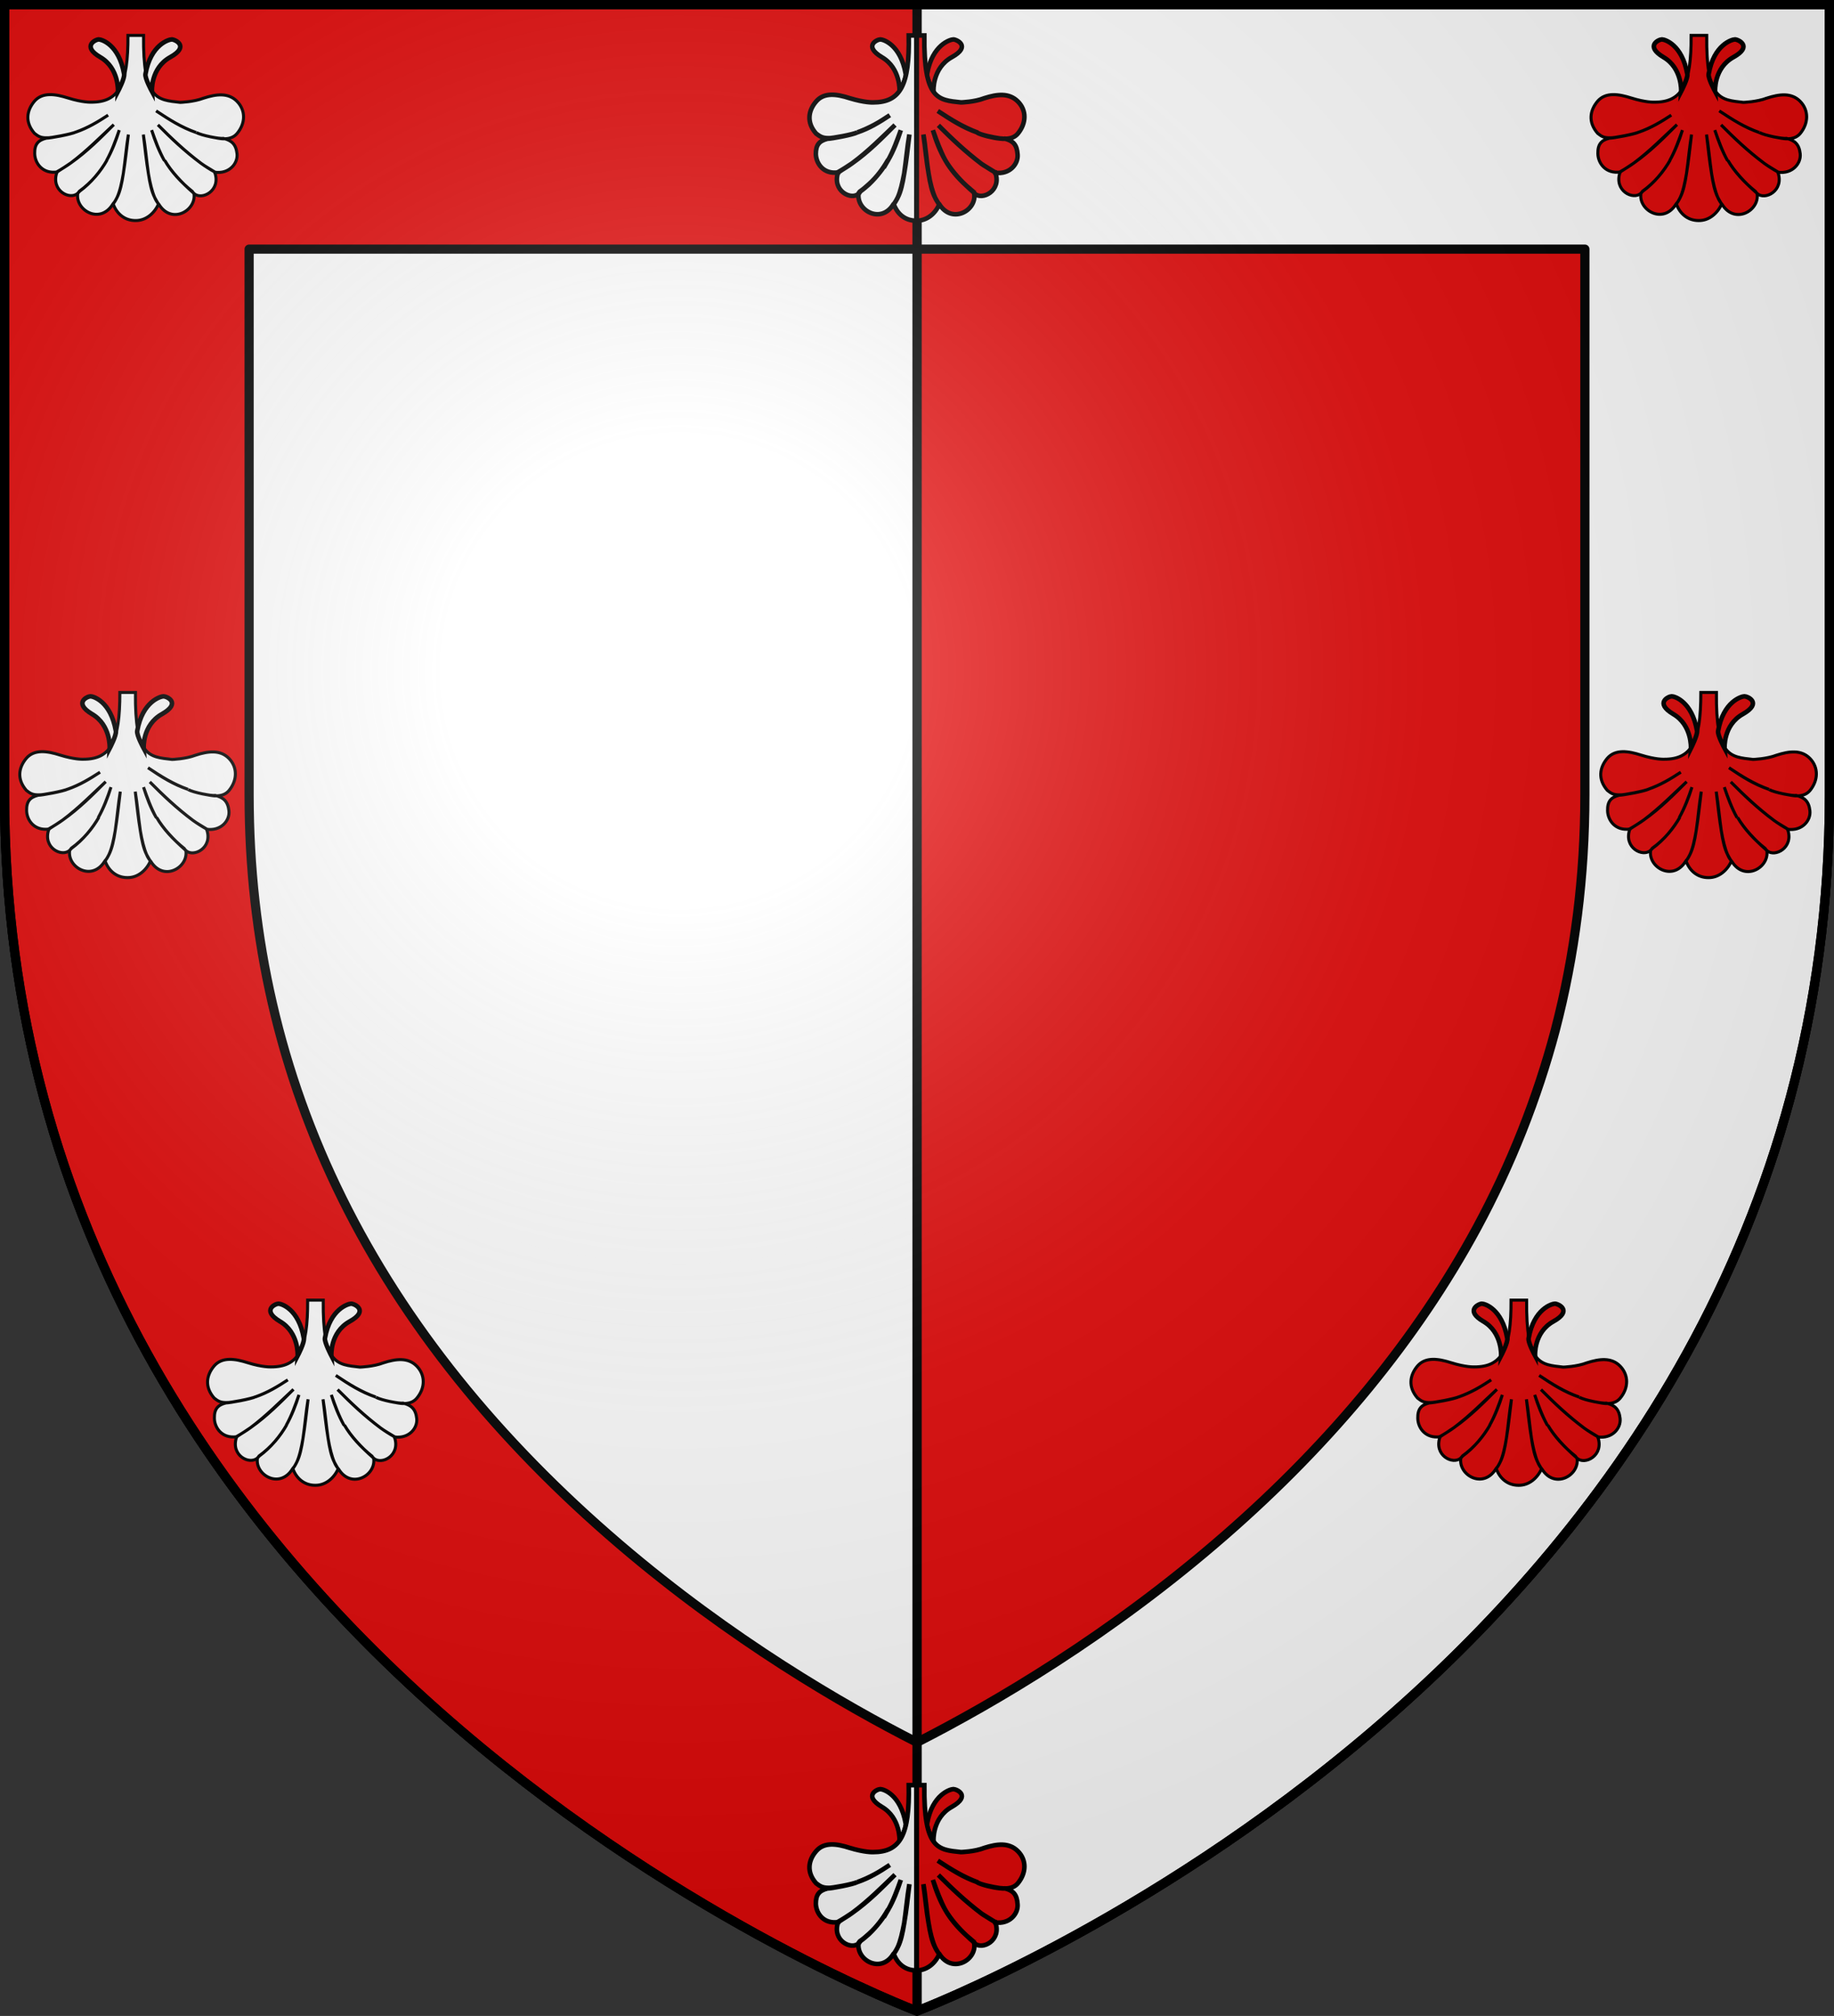 <?xml version="1.0" encoding="utf-8"?>
<!-- Generator: Adobe Illustrator 19.2.0, SVG Export Plug-In . SVG Version: 6.00 Build 0)  -->
<svg version="1.1"
	 id="svg2" xmlns:cc="http://creativecommons.org/ns#" xmlns:dc="http://purl.org/dc/elements/1.1/" xmlns:rdf="http://www.w3.org/1999/02/22-rdf-syntax-ns#" xmlns:svg="http://www.w3.org/2000/svg"
	 xmlns="http://www.w3.org/2000/svg" xmlns:xlink="http://www.w3.org/1999/xlink" x="0px" y="0px" viewBox="0 0 600 659.5"
	 style="enable-background:new 0 0 600 659.5;" xml:space="preserve">
<rect x="0" y="0" width="600" height="659.5" fill="#333333" stroke="none"/>
<style type="text/css">
	.st0{fill:#E20909;stroke:#000000;stroke-width:3;stroke-linecap:round;stroke-linejoin:round;stroke-miterlimit:10;}
	.st1{fill:#FFFFFF;stroke:#000000;stroke-width:3;stroke-linecap:round;stroke-linejoin:round;stroke-miterlimit:10;}
	.st2{fill:#E20909;stroke:#000000;stroke-width:1.5;stroke-miterlimit:10;}
	.st3{fill:#FFFFFF;stroke:#000000;stroke-width:1.5;stroke-miterlimit:10;}
	.st4{fill:url(#path2875_1_);stroke:#000000;stroke-width:3;stroke-miterlimit:10;}
</style>
<g>
	<path id="path158" class="st0" d="M300,1.5v656.4c0,0,298.5-112.3,298.5-397.8V1.5H300z"/>
	<path id="path160" class="st1" d="M1.5,1.5v258.6C1.5,545.6,300,657.9,300,657.9V1.5H1.5z"/>
</g>
<desc  id="desc4">SVG coat of arms</desc>
<g id="g9370" transform="matrix(0.607,0,0,0.694,-525.206,251.961)">
</g>
<g id="g2137" transform="translate(-1456.132,-460.604)">
</g>
<g>
	<path class="st1" d="M300,1.5v80h218.5v178.6c0,26.6-3.3,52.5-9.7,77c-5.9,22.2-14.5,44-25.7,64.7c-19.5,36-47.2,69.8-82.3,100.4
		c-37.5,32.7-75.7,55-100.8,67.8v87.9c0,0,298.5-112.3,298.5-397.8V1.5H300z"/>
	<path class="st0" d="M202.8,505.3C122.3,436.5,81.5,354,81.5,260.1V81.5H300v-80H1.5v258.6C1.5,545.6,300,657.9,300,657.9V570
		C275.8,557.7,239.2,536.4,202.8,505.3z"/>
</g>
<g>
	<g id="g5874_1_" transform="matrix(0.662,0,0,0.662,193.662,107.373)">
		<path id="path5878_1_" class="st2" d="M436.1,513.3c-0.2,0-4.3,0.2-11.6-2.1c-6-1.9-12.5-3-16.5,1.6c-3.9,4.6-4.8,10.4,0,15.9
			c1.9,1.5,3.1,2.3,6.3,2.2c1.3,0.2,12.3-1.9,14.3-2.9c-2.3,1.2-13,3.1-14.8,3.1c-4,1-5.8,3-5.7,7.6c0.1,4.9,4,10.1,11,9.1
			c0,0,0-0.1,0-0.1c2.5-1.4,4.7-2.9,6.9-4.4c8.1-6.1,14.6-12.8,21.2-18.9c-6.5,6.5-13,13.1-21.2,18.9c-2,1.5-4.5,2.9-6.7,4.4
			c-0.2,0,0,0.1-0.2,0.2c-3.2,9.1,6.4,14,10.3,10.4c0.1-0.3,0.7-0.6,0.8-0.9c5.8-4.2,10.4-9.9,13.6-15.4c-3,5.3-7.5,10.9-13.6,15.3
			c-0.2,0.4-0.5,0.7-0.8,1c-1.4,8.4,11,15.6,17.3,5.4c0,0,0.1-0.1,0.1-0.1c0-0.1,0.1-0.1,0.1-0.2c0.8-0.7,1.3-1.9,1.9-3
			c1.4-3,2.3-7.2,3.1-11.8c0.9-6.2,1.5-13.2,2.5-19.3c-0.8,6.5-1.5,13.3-2.5,19.3c-0.7,4.7-1.6,8.9-3.1,11.8
			c-0.6,1.3-1.5,2.6-1.9,3.2c1.8,5,5.8,8.2,11,8.2c5.3,0.1,9.5-3.8,11.4-8.2c-0.7-0.9-1.4-1.9-1.9-3.2c-1.5-2.9-2.4-7.1-3.1-11.8
			c-1-5.9-1.7-12.7-2.5-19.3c1,6.1,1.6,13.1,2.5,19.3c0.8,4.7,1.8,8.8,3.1,11.8c0.6,1.2,1.1,1.9,1.6,2.8c0,0.1,0.4,0.3,0.4,0.4
			c0,0.1,0.1,0.1,0.1,0.2c6.3,10.2,18.7,3,17.3-5.4c-0.3-0.3-0.6-0.6-0.8-1c-5.4-4.3-10.6-10-13.6-15.3c3.2,5.5,8.4,11,14,15.9
			c0.1,0.3,0.3,0.1,0.4,0.4c3.8,3.6,13.5-1.3,10.3-10.4c-0.2,0,0.2-0.1,0-0.2c-2.2-1.4-4.8-2.8-6.8-4.3c-8.1-6.1-14.7-12.4-21.3-19
			c6.6,6.7,13.1,12.9,21.3,19c2.1,1.5,4.4,3,6.8,4.3c0,0,0,0.1,0,0.1c7,1,11.5-4.2,11-9.1c-0.5-4.7-2.7-6.6-6.7-7.6
			c-1.9,0.3-10.7-1.4-13.4-2.9c2.5,1.5,11.7,3.1,13.1,3.1c3.1,0.1,5.4-0.7,7-2.6c4.3-5.1,4.3-11.5,0-15.9
			c-4.3-4.4-10.3-3.6-16.5-1.6c-4.9,1.9-11.6,2.1-11.6,2.1c-11.4-1.3-18.4-1.2-18.1-33.1l-7.7,0
			C454.3,504.8,449.7,513.3,436.1,513.3z M468.1,517.5c6.6,4.4,12.5,8.1,19.8,10.7C480.5,525.7,474.8,522,468.1,517.5z M444.4,519.7
			c-5.2,3.4-9.9,6.3-16,8.4C434.5,525.9,439.2,523.1,444.4,519.7z M449.9,527.1c-1.6,5.2-3.6,10.3-6.3,15.1
			C446.3,537.3,448.1,532.2,449.9,527.1z M465.9,527.1c1.8,5.1,3.6,10.2,6.3,15.1C469.5,537.4,467.5,532.3,465.9,527.1z"/>
	</g>
	<path class="st2" d="M502.2,443.5c0,0-0.5-7.6,6-11.2s1.5-5.8,0.5-5.8c-0.9,0-6.9,1.6-8.6,11.3
		C499.8,439.1,502.2,443.5,502.2,443.5z"/>
	<path class="st2" d="M491.1,443.5c0,0,0.4-7.6-5.8-11.2s-1.5-5.8-0.5-5.8c0.9,0,6.6,1.6,8.3,11.3
		C493.4,439.1,491.1,443.5,491.1,443.5z"/>
</g>
<g>
	<g id="g5874_2_" transform="matrix(0.662,0,0,0.662,193.662,107.373)">
		<path id="path5878_2_" class="st3" d="M-158.6,513.3c-0.2,0-4.3,0.2-11.6-2.1c-6-1.9-12.5-3-16.5,1.6c-3.9,4.6-4.8,10.4,0,15.9
			c1.9,1.5,3.1,2.3,6.3,2.2c1.3,0.2,12.3-1.9,14.3-2.9c-2.3,1.2-13,3.1-14.8,3.1c-4,1-5.8,3-5.7,7.6c0.1,4.9,4,10.1,11,9.1
			c0,0,0-0.1,0-0.1c2.5-1.4,4.7-2.9,6.9-4.4c8.1-6.1,14.6-12.8,21.2-18.9c-6.5,6.5-13,13.1-21.2,18.9c-2,1.5-4.5,2.9-6.7,4.4
			c-0.2,0,0,0.1-0.2,0.2c-3.2,9.1,6.4,14,10.3,10.4c0.1-0.3,0.7-0.6,0.8-0.9c5.8-4.2,10.4-9.9,13.6-15.4c-3,5.3-7.5,10.9-13.6,15.3
			c-0.2,0.4-0.5,0.7-0.8,1c-1.4,8.4,11,15.6,17.3,5.4c0,0,0.1-0.1,0.1-0.1c0-0.1,0.1-0.1,0.1-0.2c0.8-0.7,1.3-1.9,1.9-3
			c1.4-3,2.3-7.2,3.1-11.8c0.9-6.2,1.5-13.2,2.5-19.3c-0.8,6.5-1.5,13.3-2.5,19.3c-0.7,4.7-1.6,8.9-3.1,11.8
			c-0.6,1.3-1.5,2.6-1.9,3.2c1.8,5,5.8,8.2,11,8.2c5.3,0.1,9.5-3.8,11.4-8.2c-0.7-0.9-1.4-1.9-1.9-3.2c-1.5-2.9-2.4-7.1-3.1-11.8
			c-1-5.9-1.7-12.7-2.5-19.3c1,6.1,1.6,13.1,2.5,19.3c0.8,4.7,1.8,8.8,3.1,11.8c0.6,1.2,1.1,1.9,1.6,2.8c0,0.1,0.4,0.3,0.4,0.4
			c0,0.1,0.1,0.1,0.1,0.2c6.3,10.2,18.7,3,17.3-5.4c-0.3-0.3-0.6-0.6-0.8-1c-5.4-4.3-10.6-10-13.6-15.3c3.2,5.5,8.4,11,14,15.9
			c0.1,0.3,0.3,0.1,0.4,0.4c3.8,3.6,13.5-1.3,10.3-10.4c-0.2,0,0.2-0.1,0-0.2c-2.2-1.4-4.8-2.8-6.8-4.3c-8.1-6.1-14.7-12.4-21.3-19
			c6.6,6.7,13.1,12.9,21.3,19c2.1,1.5,4.4,3,6.8,4.3c0,0,0,0.1,0,0.1c7,1,11.5-4.2,11-9.1c-0.5-4.7-2.7-6.6-6.7-7.6
			c-1.9,0.3-10.7-1.4-13.4-2.9c2.5,1.5,11.7,3.1,13.1,3.1c3.1,0.1,5.4-0.7,7-2.6c4.3-5.1,4.3-11.5,0-15.9
			c-4.3-4.4-10.3-3.6-16.5-1.6c-4.9,1.9-11.6,2.1-11.6,2.1c-11.4-1.3-18.4-1.2-18.1-33.1l-7.7,0C-140.4,504.8-145,513.3-158.6,513.3
			z M-126.6,517.5c6.6,4.4,12.5,8.1,19.8,10.7C-114.2,525.7-119.9,522-126.6,517.5z M-150.3,519.7c-5.2,3.4-9.9,6.3-16,8.4
			C-160.2,525.9-155.5,523.1-150.3,519.7z M-144.8,527.1c-1.6,5.2-3.6,10.3-6.3,15.1C-148.4,537.3-146.6,532.2-144.8,527.1z
			 M-128.8,527.1c1.8,5.1,3.6,10.2,6.3,15.1C-125.2,537.4-127.2,532.3-128.8,527.1z"/>
	</g>
	<path class="st3" d="M108.4,443.5c0,0-0.5-7.6,6-11.2s1.5-5.8,0.5-5.8c-0.9,0-6.9,1.6-8.6,11.3
		C106.1,439.1,108.4,443.5,108.4,443.5z"/>
	<path class="st3" d="M97.4,443.5c0,0,0.4-7.6-5.8-11.2c-6.2-3.7-1.5-5.8-0.5-5.8c0.9,0,6.6,1.6,8.3,11.3
		C99.7,439.1,97.4,443.5,97.4,443.5z"/>
</g>
<g>
	<g id="g5874_4_" transform="matrix(0.662,0,0,0.662,193.662,107.373)">
		<path id="path5878_4_" class="st2" d="M529.9,213c-0.2,0-4.3,0.2-11.6-2.1c-6-1.9-12.5-3-16.5,1.6c-3.9,4.6-4.8,10.4,0,15.9
			c1.9,1.5,3.1,2.3,6.3,2.2c1.3,0.2,12.3-1.9,14.3-2.9c-2.3,1.2-13,3.1-14.8,3.1c-4,1-5.8,3-5.7,7.6c0.1,4.9,4,10.1,11,9.1
			c0,0,0-0.1,0-0.1c2.5-1.4,4.7-2.9,6.9-4.4c8.1-6.1,14.6-12.8,21.2-18.9c-6.5,6.5-13,13.1-21.2,18.9c-2,1.5-4.5,2.9-6.7,4.4
			c-0.2,0,0,0.1-0.2,0.2c-3.2,9.1,6.4,14,10.3,10.4c0.1-0.3,0.7-0.6,0.8-0.9c5.8-4.2,10.4-9.9,13.6-15.4c-3,5.3-7.5,10.9-13.6,15.3
			c-0.2,0.4-0.5,0.7-0.8,1c-1.4,8.4,11,15.6,17.3,5.4c0,0,0.1-0.1,0.1-0.1c0-0.1,0.1-0.1,0.1-0.2c0.8-0.7,1.3-1.9,1.9-3
			c1.4-3,2.3-7.2,3.1-11.8c0.9-6.2,1.5-13.2,2.5-19.3c-0.8,6.5-1.5,13.3-2.5,19.3c-0.7,4.7-1.6,8.9-3.1,11.8
			c-0.6,1.3-1.5,2.6-1.9,3.2c1.8,5,5.8,8.2,11,8.2c5.3,0.1,9.5-3.8,11.4-8.2c-0.7-0.9-1.4-1.9-1.9-3.2c-1.5-2.9-2.4-7.1-3.1-11.8
			c-1-5.9-1.7-12.7-2.5-19.3c1,6.1,1.6,13.1,2.5,19.3c0.8,4.7,1.8,8.8,3.1,11.8c0.6,1.2,1.1,1.9,1.6,2.8c0,0.1,0.4,0.3,0.4,0.4
			c0,0.1,0.1,0.1,0.1,0.2c6.3,10.2,18.7,3,17.3-5.4c-0.3-0.3-0.6-0.6-0.8-1c-5.4-4.3-10.6-10-13.6-15.3c3.2,5.5,8.4,11,14,15.9
			c0.1,0.3,0.3,0.1,0.4,0.4c3.8,3.6,13.5-1.3,10.3-10.4c-0.2,0,0.2-0.1,0-0.2c-2.2-1.4-4.8-2.8-6.8-4.3c-8.1-6.1-14.7-12.4-21.3-19
			c6.6,6.7,13.1,12.9,21.3,19c2.1,1.5,4.4,3,6.8,4.3c0,0,0,0.1,0,0.1c7,1,11.5-4.2,11-9.1c-0.5-4.7-2.7-6.6-6.7-7.6
			c-1.9,0.3-10.7-1.4-13.4-2.9c2.5,1.5,11.7,3.1,13.1,3.1c3.1,0.1,5.4-0.7,7-2.6c4.2-5.1,4.3-11.5,0-15.9
			c-4.3-4.4-10.3-3.6-16.5-1.6c-4.9,1.9-11.6,2.1-11.6,2.1c-11.4-1.3-18.4-1.2-18.1-33.1l-7.7,0C548,204.5,543.5,213,529.9,213z
			 M561.9,217.2c6.6,4.4,12.5,8.1,19.8,10.7C574.3,225.4,568.5,221.7,561.9,217.2z M538.1,219.4c-5.2,3.4-9.9,6.3-16,8.4
			C528.2,225.6,532.9,222.8,538.1,219.4z M543.6,226.8c-1.6,5.2-3.6,10.3-6.3,15.1C540,237,541.9,231.9,543.6,226.8z M559.6,226.8
			c1.8,5.1,3.6,10.2,6.3,15.1C563.2,237.1,561.3,232,559.6,226.8z"/>
	</g>
	<path class="st2" d="M564.2,244.8c0,0-0.5-7.6,6-11.2c6.5-3.7,1.5-5.8,0.5-5.8c-0.9,0-6.9,1.6-8.6,11.3
		C561.8,240.4,564.2,244.8,564.2,244.8z"/>
	<path class="st2" d="M553.2,244.8c0,0,0.4-7.6-5.8-11.2c-6.2-3.7-1.5-5.8-0.5-5.8c0.9,0,6.6,1.6,8.3,11.3
		C555.4,240.4,553.2,244.8,553.2,244.8z"/>
</g>
<g>
	<g id="g5874_3_" transform="matrix(0.662,0,0,0.662,193.662,107.373)">
		<path id="path5878_3_" class="st3" d="M-251.4,213c-0.2,0-4.3,0.2-11.6-2.1c-6-1.9-12.5-3-16.5,1.6c-3.9,4.6-4.8,10.4,0,15.9
			c1.9,1.5,3.1,2.3,6.3,2.2c1.3,0.2,12.3-1.9,14.3-2.9c-2.3,1.2-13,3.1-14.8,3.1c-4,1-5.8,3-5.7,7.6c0.1,4.9,4,10.1,11,9.1
			c0,0,0-0.1,0-0.1c2.5-1.4,4.7-2.9,6.9-4.4c8.1-6.1,14.6-12.8,21.2-18.9c-6.5,6.5-13,13.1-21.2,18.9c-2,1.5-4.5,2.9-6.7,4.4
			c-0.2,0,0,0.1-0.2,0.2c-3.2,9.1,6.4,14,10.3,10.4c0.1-0.3,0.7-0.6,0.8-0.9c5.8-4.2,10.4-9.9,13.6-15.4c-3,5.3-7.5,10.9-13.6,15.3
			c-0.2,0.4-0.5,0.7-0.8,1c-1.4,8.4,11,15.6,17.3,5.4c0,0,0.1-0.1,0.1-0.1c0-0.1,0.1-0.1,0.1-0.2c0.8-0.7,1.3-1.9,1.9-3
			c1.4-3,2.3-7.2,3.1-11.8c0.9-6.2,1.5-13.2,2.5-19.3c-0.8,6.5-1.5,13.3-2.5,19.3c-0.7,4.7-1.6,8.9-3.1,11.8
			c-0.6,1.3-1.5,2.6-1.9,3.2c1.8,5,5.8,8.2,11,8.2c5.3,0.1,9.5-3.8,11.4-8.2c-0.7-0.9-1.4-1.9-1.9-3.2c-1.5-2.9-2.4-7.1-3.1-11.8
			c-1-5.9-1.7-12.7-2.5-19.3c1,6.1,1.6,13.1,2.5,19.3c0.8,4.7,1.8,8.8,3.1,11.8c0.6,1.2,1.1,1.9,1.6,2.8c0,0.1,0.4,0.3,0.4,0.4
			c0,0.1,0.1,0.1,0.1,0.2c6.3,10.2,18.7,3,17.3-5.4c-0.3-0.3-0.6-0.6-0.8-1c-5.4-4.3-10.6-10-13.6-15.3c3.2,5.5,8.4,11,14,15.9
			c0.1,0.3,0.3,0.1,0.4,0.4c3.8,3.6,13.5-1.3,10.3-10.4c-0.2,0,0.2-0.1,0-0.2c-2.2-1.4-4.8-2.8-6.8-4.3c-8.1-6.1-14.7-12.4-21.3-19
			c6.6,6.7,13.1,12.9,21.3,19c2.1,1.5,4.4,3,6.8,4.3c0,0,0,0.1,0,0.1c7,1,11.5-4.2,11-9.1c-0.5-4.7-2.7-6.6-6.7-7.6
			c-1.9,0.3-10.7-1.4-13.4-2.9c2.5,1.5,11.7,3.1,13.1,3.1c3.1,0.1,5.4-0.7,7-2.6c4.2-5.1,4.3-11.5,0-15.9
			c-4.3-4.4-10.3-3.6-16.5-1.6c-4.9,1.9-11.6,2.1-11.6,2.1c-11.4-1.3-18.4-1.2-18.1-33.1l-7.7,0C-233.3,204.5-237.8,213-251.4,213z
			 M-219.4,217.2c6.6,4.4,12.5,8.1,19.8,10.7C-207,225.4-212.8,221.7-219.4,217.2z M-243.1,219.4c-5.2,3.4-9.9,6.3-16,8.4
			C-253,225.6-248.4,222.8-243.1,219.4z M-237.7,226.8c-1.6,5.2-3.6,10.3-6.3,15.1C-241.3,237-239.4,231.9-237.7,226.8z
			 M-221.6,226.8c1.8,5.1,3.6,10.2,6.3,15.1C-218.1,237.1-220,232-221.6,226.8z"/>
	</g>
	<path class="st3" d="M47,244.8c0,0-0.5-7.6,6-11.2c6.5-3.7,1.5-5.8,0.5-5.8c-0.9,0-6.9,1.6-8.6,11.3C44.6,240.4,47,244.8,47,244.8z
		"/>
	<path class="st3" d="M35.9,244.8c0,0,0.4-7.6-5.8-11.2c-6.2-3.7-1.5-5.8-0.5-5.8c0.9,0,6.6,1.6,8.3,11.3
		C38.2,240.4,35.9,244.8,35.9,244.8z"/>
</g>
<g>
	<path class="st2" d="M305.4,602.3c0,0-0.5-7.6,6-11.2c6.5-3.7,1.5-5.8,0.5-5.8c-0.9,0-6.9,1.6-8.6,11.3
		C303,597.9,305.4,602.3,305.4,602.3z"/>
	<path class="st3" d="M294.3,602.3c0,0,0.4-7.6-5.8-11.2c-6.2-3.7-1.5-5.8-0.5-5.8c0.9,0,6.6,1.6,8.3,11.3
		C296.6,597.9,294.3,602.3,294.3,602.3z"/>
	<path class="st2" d="M328.9,617.8c-0.2,0-0.3,0-0.5,0c-0.2,0-0.7-0.1-1.3-0.1c-2.2-0.2-6-1.1-7.4-1.9c1.3,0.8,5.3,1.6,7.4,1.9
		c0.6,0.1,1.2,0.1,1.4,0.1C328.7,617.7,328.8,617.8,328.9,617.8c1.8,0,3.2-0.6,4.1-1.7c2.8-3.4,2.9-7.6,0-10.5
		c-2.9-2.9-6.8-2.4-10.9-1.1c-3.3,1.3-7.7,1.4-7.7,1.4c-7.5-0.8-12.2-0.8-12-21.9l-2.5,0v60.6c3.5,0,6.2-2.5,7.4-5.4
		c0,0,0-0.1-0.1-0.1c-0.1-0.1-0.2-0.1-0.2-0.2c-0.1-0.1-0.1-0.2-0.2-0.3c-0.3-0.5-0.6-1-0.9-1.6c-1-1.9-1.6-4.7-2.1-7.8
		c-0.7-3.9-1.1-8.4-1.7-12.8c0.7,4,1,8.7,1.7,12.8c0.5,3.1,1.2,5.8,2.1,7.8c0.3,0.7,0.6,1.1,0.9,1.6c0.1,0.1,0.2,0.3,0.3,0.4
		c0,0,0.1,0.1,0.1,0.1c0,0,0.1,0.1,0.1,0.1c4.2,6.7,12.4,2,11.4-3.6c0,0-0.1-0.1-0.1-0.2c0,0-0.1,0-0.1-0.1
		c-0.8-0.7-1.6-1.4-2.3-2.1c-2.8-2.5-5.3-5.5-6.9-8.3c0,0,0,0,0,0.1c0,0,0-0.1,0-0.1c0,0,0,0,0,0c0,0,0,0,0,0
		c-1.8-3.1-3.1-6.5-4.1-9.9c1.2,3.4,2.4,6.7,4.1,9.9c1.7,2.8,4.1,5.7,6.9,8.3c0.7,0.6,1.4,1.2,2.1,1.8c0.1,0.2,0.2,0.3,0.4,0.5
		c0.1,0,0.1,0,0.1,0.2c2.5,2.4,9-0.9,6.8-6.9c0,0,0,0,0,0c0,0,0,0,0,0c-0.1,0,0,0,0,0c0,0,0,0,0,0c-1.1-0.6-2.1-1.3-3.1-1.9
		c-0.5-0.3-1-0.6-1.4-0.9c0,0,0,0,0,0c-5.4-4.1-9.7-8.2-14.1-12.6c4.3,4.3,8.7,8.5,14.1,12.6c0,0,0,0,0,0c0.5,0.3,0.9,0.6,1.4,0.9
		c1,0.6,2.1,1.3,3.1,1.9c0.1,0,0,0,0,0.1c0,0,0,0,0,0c0,0,0,0,0,0v0c4.6,0.7,7.6-2.8,7.3-6C332.7,619.7,331.4,618.5,328.9,617.8z
		 M306.8,608.7c4.4,2.9,8.3,5.3,13.1,7.1C315,614.1,311.2,611.6,306.8,608.7z"/>
	<path class="st3" d="M297.3,584c0.3,16.3-2.7,21.9-11.7,21.9c-0.1,0-2.8,0.1-7.7-1.4c-4-1.3-8.3-2-10.9,1.1c-2.6,3-3.2,6.9,0,10.5
		c1.3,1,2.1,1.5,4.1,1.5c0.9,0.1,8.1-1.2,9.4-1.9c-1.5,0.8-8.6,2.1-9.8,2.1c-2.7,0.7-3.8,2-3.8,5c0.1,3.2,2.6,6.7,7.3,6
		c0,0,0,0,0-0.1c1.6-0.9,3.1-1.9,4.6-2.9c5.4-4,9.7-8.4,14-12.5c-4.3,4.3-8.6,8.7-14,12.5c-1.3,1-3,1.9-4.4,2.9
		c-0.1,0,0,0.1-0.2,0.1c-2.1,6,4.3,9.3,6.8,6.9c0-0.1,0.1-0.2,0.2-0.3c0.1-0.1,0.2-0.2,0.3-0.4c1-0.7,1.9-1.5,2.8-2.3
		c2.5-2.4,4.6-5.1,6.2-7.8c1.8-3.2,3-6.6,4.2-9.9c-1.1,3.4-2.4,6.8-4.2,9.9c0,0,0,0,0-0.1c0,0,0,0.1-0.1,0.1c0,0,0,0,0,0
		c0,0,0,0,0,0c-1.5,2.6-3.5,5.4-6.2,7.8c-0.9,0.8-1.8,1.6-2.8,2.3c0,0.1-0.2,0.2-0.3,0.3c-0.1,0.1-0.1,0.2-0.2,0.3
		c-0.9,5.6,7.3,10.3,11.4,3.6c0,0,0.1-0.1,0.1-0.1c0-0.1,0.1,0,0.1-0.1c0,0,0.1-0.1,0.1-0.1c0.3-0.5,0.8-1.2,1.1-1.9
		c0.9-2,1.5-4.7,2.1-7.8c0.6-4.1,1-8.7,1.7-12.8c-0.5,4.3-1,8.8-1.7,12.8c-0.5,3.1-1.1,5.9-2.1,7.8c-0.4,0.7-0.7,1.4-1.1,1.9
		c-0.1,0.1-0.1,0.2-0.2,0.3c1.2,3.3,3.8,5.4,7.3,5.4c0,0,0.1,0,0.1,0V584L297.3,584z M280.5,615.7c4.1-1.5,7.2-3.3,10.6-5.6
		C287.6,612.4,284.6,614.3,280.5,615.7z"/>
</g>
<g>
	<g id="g5874" transform="matrix(0.662,0,0,0.662,193.662,107.373)">
		<path id="path5878" class="st2" d="M525.1-111.7c-0.2,0-4.3,0.2-11.6-2.1c-6-1.9-12.5-3-16.5,1.6c-3.9,4.6-4.8,10.4,0,15.9
			c1.9,1.5,3.1,2.3,6.3,2.2c1.3,0.2,12.3-1.9,14.3-2.9c-2.3,1.2-13,3.1-14.8,3.1c-4,1-5.8,3-5.7,7.6c0.1,4.9,4,10.1,11,9.1
			c0,0,0-0.1,0-0.1c2.5-1.4,4.7-2.9,6.9-4.4c8.1-6.1,14.6-12.8,21.2-18.9c-6.5,6.5-13,13.1-21.2,18.9c-2,1.5-4.5,2.9-6.7,4.4
			c-0.2,0,0,0.1-0.2,0.2c-3.2,9.1,6.4,14,10.3,10.4c0.1-0.3,0.7-0.6,0.8-0.9c5.8-4.2,10.4-9.9,13.6-15.4c-3,5.3-7.5,10.9-13.6,15.3
			c-0.2,0.4-0.5,0.7-0.8,1c-1.4,8.4,11,15.6,17.3,5.4c0,0,0.1-0.1,0.1-0.1c0-0.1,0.1-0.1,0.1-0.2c0.8-0.7,1.3-1.9,1.9-3
			c1.4-3,2.3-7.2,3.1-11.8c0.9-6.2,1.5-13.2,2.5-19.3c-0.8,6.5-1.5,13.3-2.5,19.3c-0.7,4.7-1.6,8.9-3.1,11.8
			c-0.6,1.3-1.5,2.6-1.9,3.2c1.8,5,5.8,8.2,11,8.2c5.3,0.1,9.5-3.8,11.4-8.2c-0.7-0.9-1.4-1.9-1.9-3.2c-1.5-2.9-2.4-7.1-3.1-11.8
			c-1-5.9-1.7-12.7-2.5-19.3c1,6.1,1.6,13.1,2.5,19.3c0.8,4.7,1.8,8.8,3.1,11.8c0.6,1.2,1.1,1.9,1.6,2.8c0,0.1,0.4,0.3,0.4,0.4
			c0,0.1,0.1,0.1,0.1,0.2c6.3,10.2,18.7,3,17.3-5.4c-0.3-0.3-0.6-0.6-0.8-1c-5.4-4.3-10.6-10-13.6-15.3c3.2,5.5,8.4,11,14,15.9
			c0.1,0.3,0.3,0.1,0.4,0.4c3.8,3.6,13.5-1.3,10.3-10.4c-0.2,0,0.2-0.1,0-0.2c-2.2-1.4-4.8-2.8-6.8-4.3c-8.1-6.1-14.7-12.4-21.3-19
			c6.6,6.7,13.1,12.9,21.3,19c2.1,1.5,4.4,3,6.8,4.3c0,0,0,0.1,0,0.1c7,1,11.5-4.2,11-9.1c-0.5-4.7-2.7-6.6-6.7-7.6
			c-1.9,0.3-10.7-1.4-13.4-2.9c2.5,1.5,11.7,3.1,13.1,3.1c3.1,0.1,5.4-0.7,7-2.6c4.2-5.1,4.3-11.5,0-15.9
			c-4.3-4.4-10.3-3.6-16.5-1.6c-4.9,1.9-11.6,2.1-11.6,2.1c-11.4-1.3-18.4-1.2-18.1-33.1l-7.7,0
			C543.3-120.2,538.7-111.7,525.1-111.7z M557.1-107.4c6.6,4.4,12.5,8.1,19.8,10.7C569.6-99.2,563.8-103,557.1-107.4z M533.4-105.3
			c-5.2,3.4-9.9,6.3-16,8.4C523.5-99.1,528.2-101.9,533.4-105.3z M538.9-97.9c-1.6,5.2-3.6,10.3-6.3,15.1
			C535.3-87.7,537.1-92.8,538.9-97.9z M554.9-97.9c1.8,5.1,3.6,10.2,6.3,15.1C558.5-87.6,556.6-92.7,554.9-97.9z"/>
	</g>
	<path class="st2" d="M561.1,29.9c0,0-0.5-7.6,6-11.2s1.5-5.8,0.5-5.8c-0.9,0-6.9,1.6-8.6,11.3C558.7,25.5,561.1,29.9,561.1,29.9z"
		/>
	<path class="st2" d="M550,29.9c0,0,0.4-7.6-5.8-11.2c-6.2-3.7-1.5-5.8-0.5-5.8c0.9,0,6.6,1.6,8.3,11.3
		C552.3,25.5,550,29.9,550,29.9z"/>
</g>
<g>
	<g id="g5874_5_" transform="matrix(0.662,0,0,0.662,193.662,107.373)">
		<path id="path5878_5_" class="st3" d="M-247.4-111.7c-0.2,0-4.3,0.2-11.6-2.1c-6-1.9-12.5-3-16.5,1.6c-3.9,4.6-4.8,10.4,0,15.9
			c1.9,1.5,3.1,2.3,6.3,2.2c1.3,0.2,12.3-1.9,14.3-2.9c-2.3,1.2-13,3.1-14.8,3.1c-4,1-5.8,3-5.7,7.6c0.1,4.9,4,10.1,11,9.1
			c0,0,0-0.1,0-0.1c2.5-1.4,4.7-2.9,6.9-4.4c8.1-6.1,14.6-12.8,21.2-18.9c-6.5,6.5-13,13.1-21.2,18.9c-2,1.5-4.5,2.9-6.7,4.4
			c-0.2,0,0,0.1-0.2,0.2c-3.2,9.1,6.4,14,10.3,10.4c0.1-0.3,0.7-0.6,0.8-0.9c5.8-4.2,10.4-9.9,13.6-15.4c-3,5.3-7.5,10.9-13.6,15.3
			c-0.2,0.4-0.5,0.7-0.8,1c-1.4,8.4,11,15.6,17.3,5.4c0,0,0.1-0.1,0.1-0.1c0-0.1,0.1-0.1,0.1-0.2c0.8-0.7,1.3-1.9,1.9-3
			c1.4-3,2.3-7.2,3.1-11.8c0.9-6.2,1.5-13.2,2.5-19.3c-0.8,6.5-1.5,13.3-2.5,19.3c-0.7,4.7-1.6,8.9-3.1,11.8
			c-0.6,1.3-1.5,2.6-1.9,3.2c1.8,5,5.8,8.2,11,8.2c5.3,0.1,9.5-3.8,11.4-8.2c-0.7-0.9-1.4-1.9-1.9-3.2c-1.5-2.9-2.4-7.1-3.1-11.8
			c-1-5.9-1.7-12.7-2.5-19.3c1,6.1,1.6,13.1,2.5,19.3c0.8,4.7,1.8,8.8,3.1,11.8c0.6,1.2,1.1,1.9,1.6,2.8c0,0.1,0.4,0.3,0.4,0.4
			c0,0.1,0.1,0.1,0.1,0.2c6.3,10.2,18.7,3,17.3-5.4c-0.3-0.3-0.6-0.6-0.8-1c-5.4-4.3-10.6-10-13.6-15.3c3.2,5.5,8.4,11,14,15.9
			c0.1,0.3,0.3,0.1,0.4,0.4c3.8,3.6,13.5-1.3,10.3-10.4c-0.2,0,0.2-0.1,0-0.2c-2.2-1.4-4.8-2.8-6.8-4.3c-8.1-6.1-14.7-12.4-21.3-19
			c6.6,6.7,13.1,12.9,21.3,19c2.1,1.5,4.4,3,6.8,4.3c0,0,0,0.1,0,0.1c7,1,11.5-4.2,11-9.1c-0.5-4.7-2.7-6.6-6.7-7.6
			c-1.9,0.3-10.7-1.4-13.4-2.9c2.5,1.5,11.7,3.1,13.1,3.1c3.1,0.1,5.4-0.7,7-2.6c4.3-5.1,4.3-11.5,0-15.9
			c-4.3-4.4-10.3-3.6-16.5-1.6c-4.9,1.9-11.6,2.1-11.6,2.1c-11.4-1.3-18.4-1.2-18.1-33.1l-7.7,0
			C-229.2-120.2-233.8-111.7-247.4-111.7z M-215.4-107.4c6.6,4.4,12.5,8.1,19.8,10.7C-202.9-99.2-208.7-103-215.4-107.4z
			 M-239.1-105.3c-5.2,3.4-9.9,6.3-16,8.4C-249-99.1-244.3-101.9-239.1-105.3z M-233.6-97.9c-1.6,5.2-3.6,10.3-6.3,15.1
			C-237.2-87.7-235.4-92.8-233.6-97.9z M-217.6-97.9c1.8,5.1,3.6,10.2,6.3,15.1C-214-87.6-216-92.7-217.6-97.9z"/>
	</g>
	<path class="st3" d="M49.7,29.9c0,0-0.5-7.6,6-11.2s1.5-5.8,0.5-5.8c-0.9,0-6.9,1.6-8.6,11.3C47.3,25.5,49.7,29.9,49.7,29.9z"/>
	<path class="st3" d="M38.6,29.9c0,0,0.4-7.6-5.8-11.2s-1.5-5.8-0.5-5.8c0.9,0,6.6,1.6,8.3,11.3C40.9,25.5,38.6,29.9,38.6,29.9z"/>
</g>
<g>
	<path class="st2" d="M305.4,29.9c0,0-0.5-7.6,6-11.2s1.5-5.8,0.5-5.8c-0.9,0-6.9,1.6-8.6,11.3C303,25.5,305.4,29.9,305.4,29.9z"/>
	<path class="st3" d="M294.3,29.9c0,0,0.4-7.6-5.8-11.2c-6.2-3.7-1.5-5.8-0.5-5.8c0.9,0,6.6,1.6,8.3,11.3
		C296.6,25.5,294.3,29.9,294.3,29.9z"/>
	<path class="st2" d="M328.9,45.4c-0.2,0-0.3,0-0.5,0c-0.2,0-0.7-0.1-1.3-0.1c-2.2-0.2-6-1.1-7.4-1.9c1.3,0.8,5.3,1.6,7.4,1.9
		c0.6,0.1,1.2,0.1,1.4,0.1C328.7,45.3,328.8,45.3,328.9,45.4c1.8,0,3.2-0.6,4.1-1.7c2.8-3.4,2.9-7.6,0-10.5
		c-2.9-2.9-6.8-2.4-10.9-1.1c-3.3,1.3-7.7,1.4-7.7,1.4c-7.5-0.8-12.2-0.8-12-21.9l-2.5,0v60.6c3.5,0,6.2-2.5,7.4-5.4
		c0,0,0-0.1-0.1-0.1c-0.1-0.1-0.2-0.1-0.2-0.2c-0.1-0.1-0.1-0.2-0.2-0.3c-0.3-0.5-0.6-1-0.9-1.6c-1-1.9-1.6-4.7-2.1-7.8
		c-0.7-3.9-1.1-8.4-1.7-12.8c0.7,4,1,8.7,1.7,12.8c0.5,3.1,1.2,5.8,2.1,7.8c0.3,0.7,0.6,1.1,0.9,1.6c0.1,0.1,0.2,0.3,0.3,0.4
		c0,0,0.1,0.1,0.1,0.1c0,0,0.1,0.1,0.1,0.1c4.2,6.7,12.4,2,11.4-3.6c0,0-0.1-0.1-0.1-0.2c0,0-0.1,0-0.1-0.1
		c-0.8-0.7-1.6-1.4-2.3-2.1c-2.8-2.5-5.3-5.5-6.9-8.3c0,0,0,0,0,0.1c0,0,0-0.1,0-0.1c0,0,0,0,0,0c0,0,0,0,0,0
		c-1.8-3.1-3.1-6.5-4.1-9.9c1.2,3.4,2.4,6.7,4.1,9.9c1.7,2.8,4.1,5.7,6.9,8.3c0.7,0.6,1.4,1.2,2.1,1.8c0.1,0.2,0.2,0.3,0.4,0.5
		c0.1,0,0.1,0,0.1,0.2c2.5,2.4,9-0.9,6.8-6.9c0,0,0,0,0,0c0,0,0,0,0,0c-0.1,0,0,0,0,0c0,0,0,0,0,0c-1.1-0.6-2.1-1.3-3.1-1.9
		c-0.5-0.3-1-0.6-1.4-0.9c0,0,0,0,0,0c-5.4-4.1-9.7-8.2-14.1-12.6c4.3,4.3,8.7,8.5,14.1,12.6c0,0,0,0,0,0c0.5,0.3,0.9,0.6,1.4,0.9
		c1,0.6,2.1,1.3,3.1,1.9c0.1,0,0,0,0,0.1c0,0,0,0,0,0c0,0,0,0,0,0v0c4.6,0.7,7.6-2.8,7.3-6C332.7,47.3,331.4,46.1,328.9,45.4z
		 M306.8,36.3c4.4,2.9,8.3,5.3,13.1,7.1C315,41.7,311.2,39.2,306.8,36.3z"/>
	<path class="st3" d="M297.3,11.6c0.3,16.3-2.7,21.9-11.7,21.9c-0.1,0-2.8,0.1-7.7-1.4c-4-1.3-8.3-2-10.9,1.1c-2.6,3-3.2,6.9,0,10.5
		c1.3,1,2.1,1.5,4.1,1.5c0.9,0.1,8.1-1.2,9.4-1.9c-1.5,0.8-8.6,2.1-9.8,2.1c-2.7,0.7-3.8,2-3.8,5c0.1,3.2,2.6,6.7,7.3,6
		c0,0,0,0,0-0.1c1.6-0.9,3.1-1.9,4.6-2.9c5.4-4,9.7-8.4,14-12.5c-4.3,4.3-8.6,8.7-14,12.5c-1.3,1-3,1.9-4.4,2.9
		c-0.1,0,0,0.1-0.2,0.1c-2.1,6,4.3,9.3,6.8,6.9c0-0.1,0.1-0.2,0.2-0.3c0.1-0.1,0.2-0.2,0.3-0.4c1-0.7,1.9-1.5,2.8-2.3
		c2.5-2.4,4.6-5.1,6.2-7.8c1.8-3.2,3-6.6,4.2-9.9c-1.1,3.4-2.4,6.8-4.2,9.9c0,0,0,0,0-0.1c0,0,0,0.1-0.1,0.1c0,0,0,0,0,0
		c0,0,0,0,0,0c-1.5,2.6-3.5,5.4-6.2,7.8c-0.9,0.8-1.8,1.6-2.8,2.3c0,0.1-0.2,0.2-0.3,0.3c-0.1,0.1-0.1,0.2-0.2,0.3
		c-0.9,5.6,7.3,10.3,11.4,3.6c0,0,0.1-0.1,0.1-0.1c0-0.1,0.1,0,0.1-0.1c0,0,0.1-0.1,0.1-0.1c0.3-0.5,0.8-1.2,1.1-1.9
		c0.9-2,1.5-4.7,2.1-7.8c0.6-4.1,1-8.7,1.7-12.8c-0.5,4.3-1,8.8-1.7,12.8c-0.5,3.1-1.1,5.9-2.1,7.8c-0.4,0.7-0.7,1.4-1.1,1.9
		c-0.1,0.1-0.1,0.2-0.2,0.3c1.2,3.3,3.8,5.4,7.3,5.4c0,0,0.1,0,0.1,0V11.6L297.3,11.6z M280.5,43.3c4.1-1.5,7.2-3.3,10.6-5.6
		C287.6,40,284.6,41.9,280.5,43.3z"/>
</g>
<radialGradient id="path2875_1_" cx="-596.605" cy="-282.107" r="299.822" gradientTransform="matrix(1.353 0 0 1.349 1029.357 600.038)" gradientUnits="userSpaceOnUse">
	<stop  offset="0" style="stop-color:#FFFFFF;stop-opacity:0.314"/>
	<stop  offset="0.19" style="stop-color:#FFFFFF;stop-opacity:0.251"/>
	<stop  offset="0.6" style="stop-color:#6B6B6B;stop-opacity:0.126"/>
	<stop  offset="1" style="stop-color:#000000;stop-opacity:0.126"/>
</radialGradient>
<path id="path2875_3_" class="st4" d="M299.9,657.9c0,0,298.6-112.3,298.6-397.8V1.5H1.5v258.6C1.5,545.6,299.9,657.9,299.9,657.9z"
	/>
</svg>
